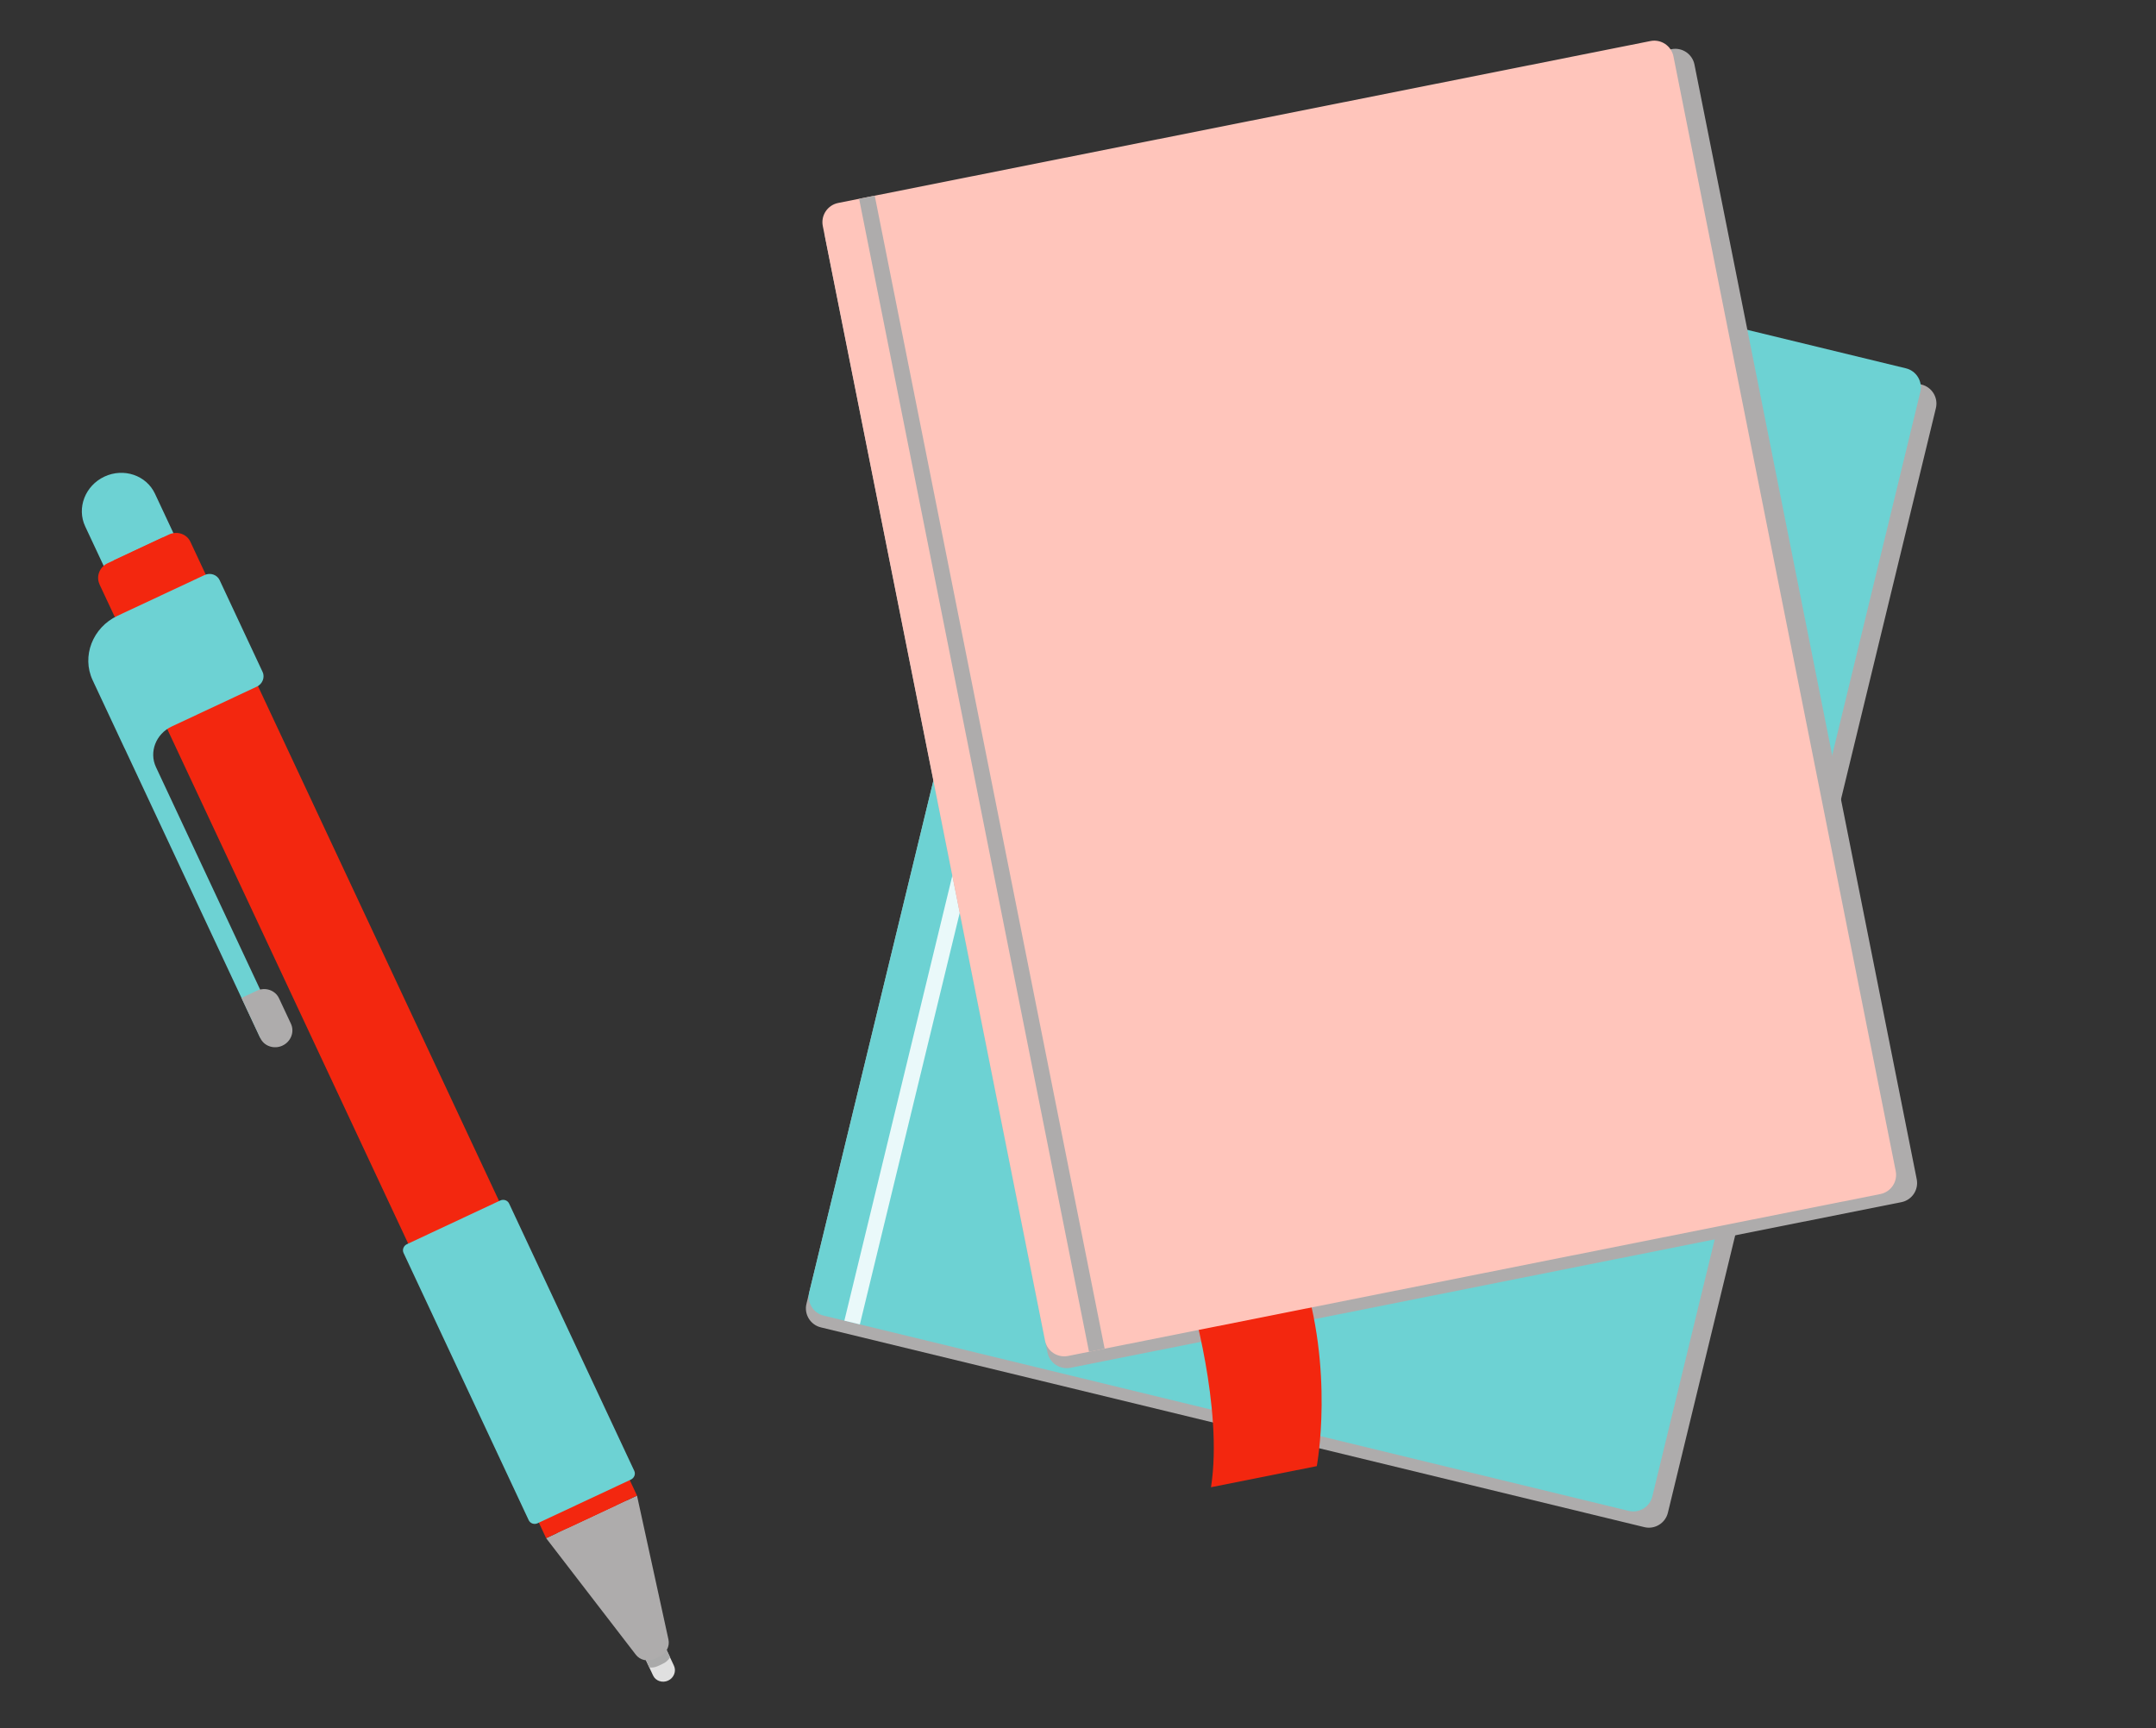 <svg width="116" height="93" viewBox="0 0 116 93" fill="none" xmlns="http://www.w3.org/2000/svg">
<rect x="0" y="0" width="116" height="93" fill="#333333" stroke="none"/>
<g clip-path="url(#clip0_640_1979)">
<path d="M35.95 90.433C36.257 90.29 36.399 89.929 36.261 89.635L35.077 87.104C34.939 86.809 34.569 86.684 34.262 86.828C33.955 86.972 33.815 87.335 33.953 87.63L35.138 90.161C35.275 90.456 35.643 90.577 35.95 90.433Z" fill="#E0E0E0"/>
<path d="M35.382 89.659L35.682 89.518C35.839 89.444 35.966 89.324 36.052 89.181L35.081 87.106C34.943 86.811 34.573 86.686 34.266 86.83C33.959 86.974 33.819 87.338 33.956 87.632L34.938 89.728C35.087 89.747 35.242 89.724 35.389 89.655L35.382 89.659Z" fill="#AAAAAA"/>
<path d="M35.2 89.267C34.847 89.432 34.437 89.338 34.209 89.041L29.383 82.77L34.273 80.481L35.964 88.219C36.046 88.585 35.852 88.961 35.503 89.125L35.203 89.265L35.2 89.267Z" fill="#AEACAC"/>
<path d="M35.239 89.249C34.97 89.374 34.626 89.249 34.415 88.944L29.949 82.505L33.705 80.747L35.763 88.314C35.862 88.671 35.738 89.015 35.469 89.141L35.239 89.249Z" fill="#AEACAC"/>
<path d="M31.04 75.056L8.339 26.569C7.874 25.574 6.655 25.161 5.618 25.647C4.582 26.132 4.118 27.333 4.584 28.327L27.284 76.814C27.749 77.808 28.968 78.221 30.005 77.736C31.042 77.251 31.505 76.05 31.04 75.056Z" fill="#6DD2D3"/>
<path d="M5.352 31.441L29.383 82.77L34.273 80.48L10.242 29.151C10.046 28.733 9.53 28.558 9.094 28.762L5.792 30.308C5.356 30.512 5.159 31.02 5.355 31.439L5.352 31.441Z" fill="#F3270F"/>
<path d="M30.518 82.239L6.131 30.149L8.749 28.924L33.136 81.013L30.518 82.239Z" fill="#F3270F"/>
<path d="M6.706 40.279L4.985 36.603C4.383 35.318 4.98 33.765 6.324 33.136L11.004 30.945C11.315 30.799 11.679 30.923 11.819 31.221L14.126 36.148C14.265 36.446 14.127 36.805 13.816 36.95L9.233 39.096C8.388 39.492 8.011 40.468 8.391 41.278L14.991 55.375L13.996 55.841L6.709 40.278L6.706 40.279Z" fill="#6DD2D3"/>
<path d="M15.652 55.086L15.011 53.717C14.807 53.282 14.271 53.1 13.817 53.312L12.993 53.698L14.006 55.861C14.209 56.296 14.745 56.477 15.199 56.265C15.653 56.053 15.857 55.525 15.653 55.089L15.652 55.086Z" fill="#AEACAC"/>
<path d="M28.446 81.804L21.713 67.423C21.631 67.247 21.713 67.035 21.896 66.95L26.912 64.601C27.095 64.516 27.31 64.589 27.392 64.764L34.125 79.146C34.208 79.321 34.126 79.533 33.943 79.619L28.927 81.967C28.744 82.053 28.529 81.98 28.446 81.804Z" fill="#6DD2D3"/>
</g>
<path d="M104.157 21.965L89.738 81.403C89.6 81.966 89.033 82.313 88.468 82.176L44.167 71.428C43.6 71.291 43.252 70.722 43.39 70.159L57.809 10.721C57.946 10.154 58.515 9.807 59.083 9.945L103.384 20.693C103.947 20.831 104.294 21.398 104.157 21.965Z" fill="#AEACAC"/>
<path d="M103.319 21.092L88.9 80.529C88.762 81.092 88.195 81.439 87.63 81.302L44.319 70.796C43.752 70.659 43.405 70.089 43.542 69.527L57.961 10.089C58.098 9.522 58.667 9.174 59.235 9.313L102.546 19.82C103.108 19.957 103.456 20.524 103.319 21.092Z" fill="#6DD2D3"/>
<path d="M60.344 9.582L45.43 71.066L46.264 71.268L61.178 9.784L60.344 9.582Z" fill="#EAF9FA"/>
<path d="M91.168 3.475L103.126 63.455C103.24 64.024 102.869 64.577 102.302 64.69L57.597 73.603C57.026 73.716 56.471 73.346 56.358 72.779L44.4 12.799C44.286 12.228 44.656 11.673 45.227 11.559L89.932 2.646C90.501 2.533 91.054 2.904 91.168 3.475Z" fill="#AEACAC"/>
<path d="M64.04 69.77C64.04 69.77 65.825 75.755 65.156 80.029L70.848 78.894C70.848 78.894 71.82 73.709 70.009 68.326L64.042 69.769L64.04 69.77Z" fill="#F3270F"/>
<path d="M90.038 3.037L101.996 63.017C102.109 63.586 101.738 64.139 101.172 64.252L57.466 72.965C56.895 73.079 56.34 72.709 56.227 72.142L44.269 12.162C44.155 11.591 44.526 11.036 45.097 10.922L88.802 2.208C89.371 2.095 89.924 2.466 90.038 3.037Z" fill="#FFC5BB"/>
<path d="M47.064 10.53L46.223 10.697L58.593 72.743L59.434 72.575L47.064 10.53Z" fill="#AEACAC"/>
<defs>
<clipPath id="clip0_640_1979">
<rect width="8.471" height="71.535" fill="white" transform="matrix(-0.906 0.424 0.424 0.906 8.564 24.268)"/>
</clipPath>
</defs>
</svg>
